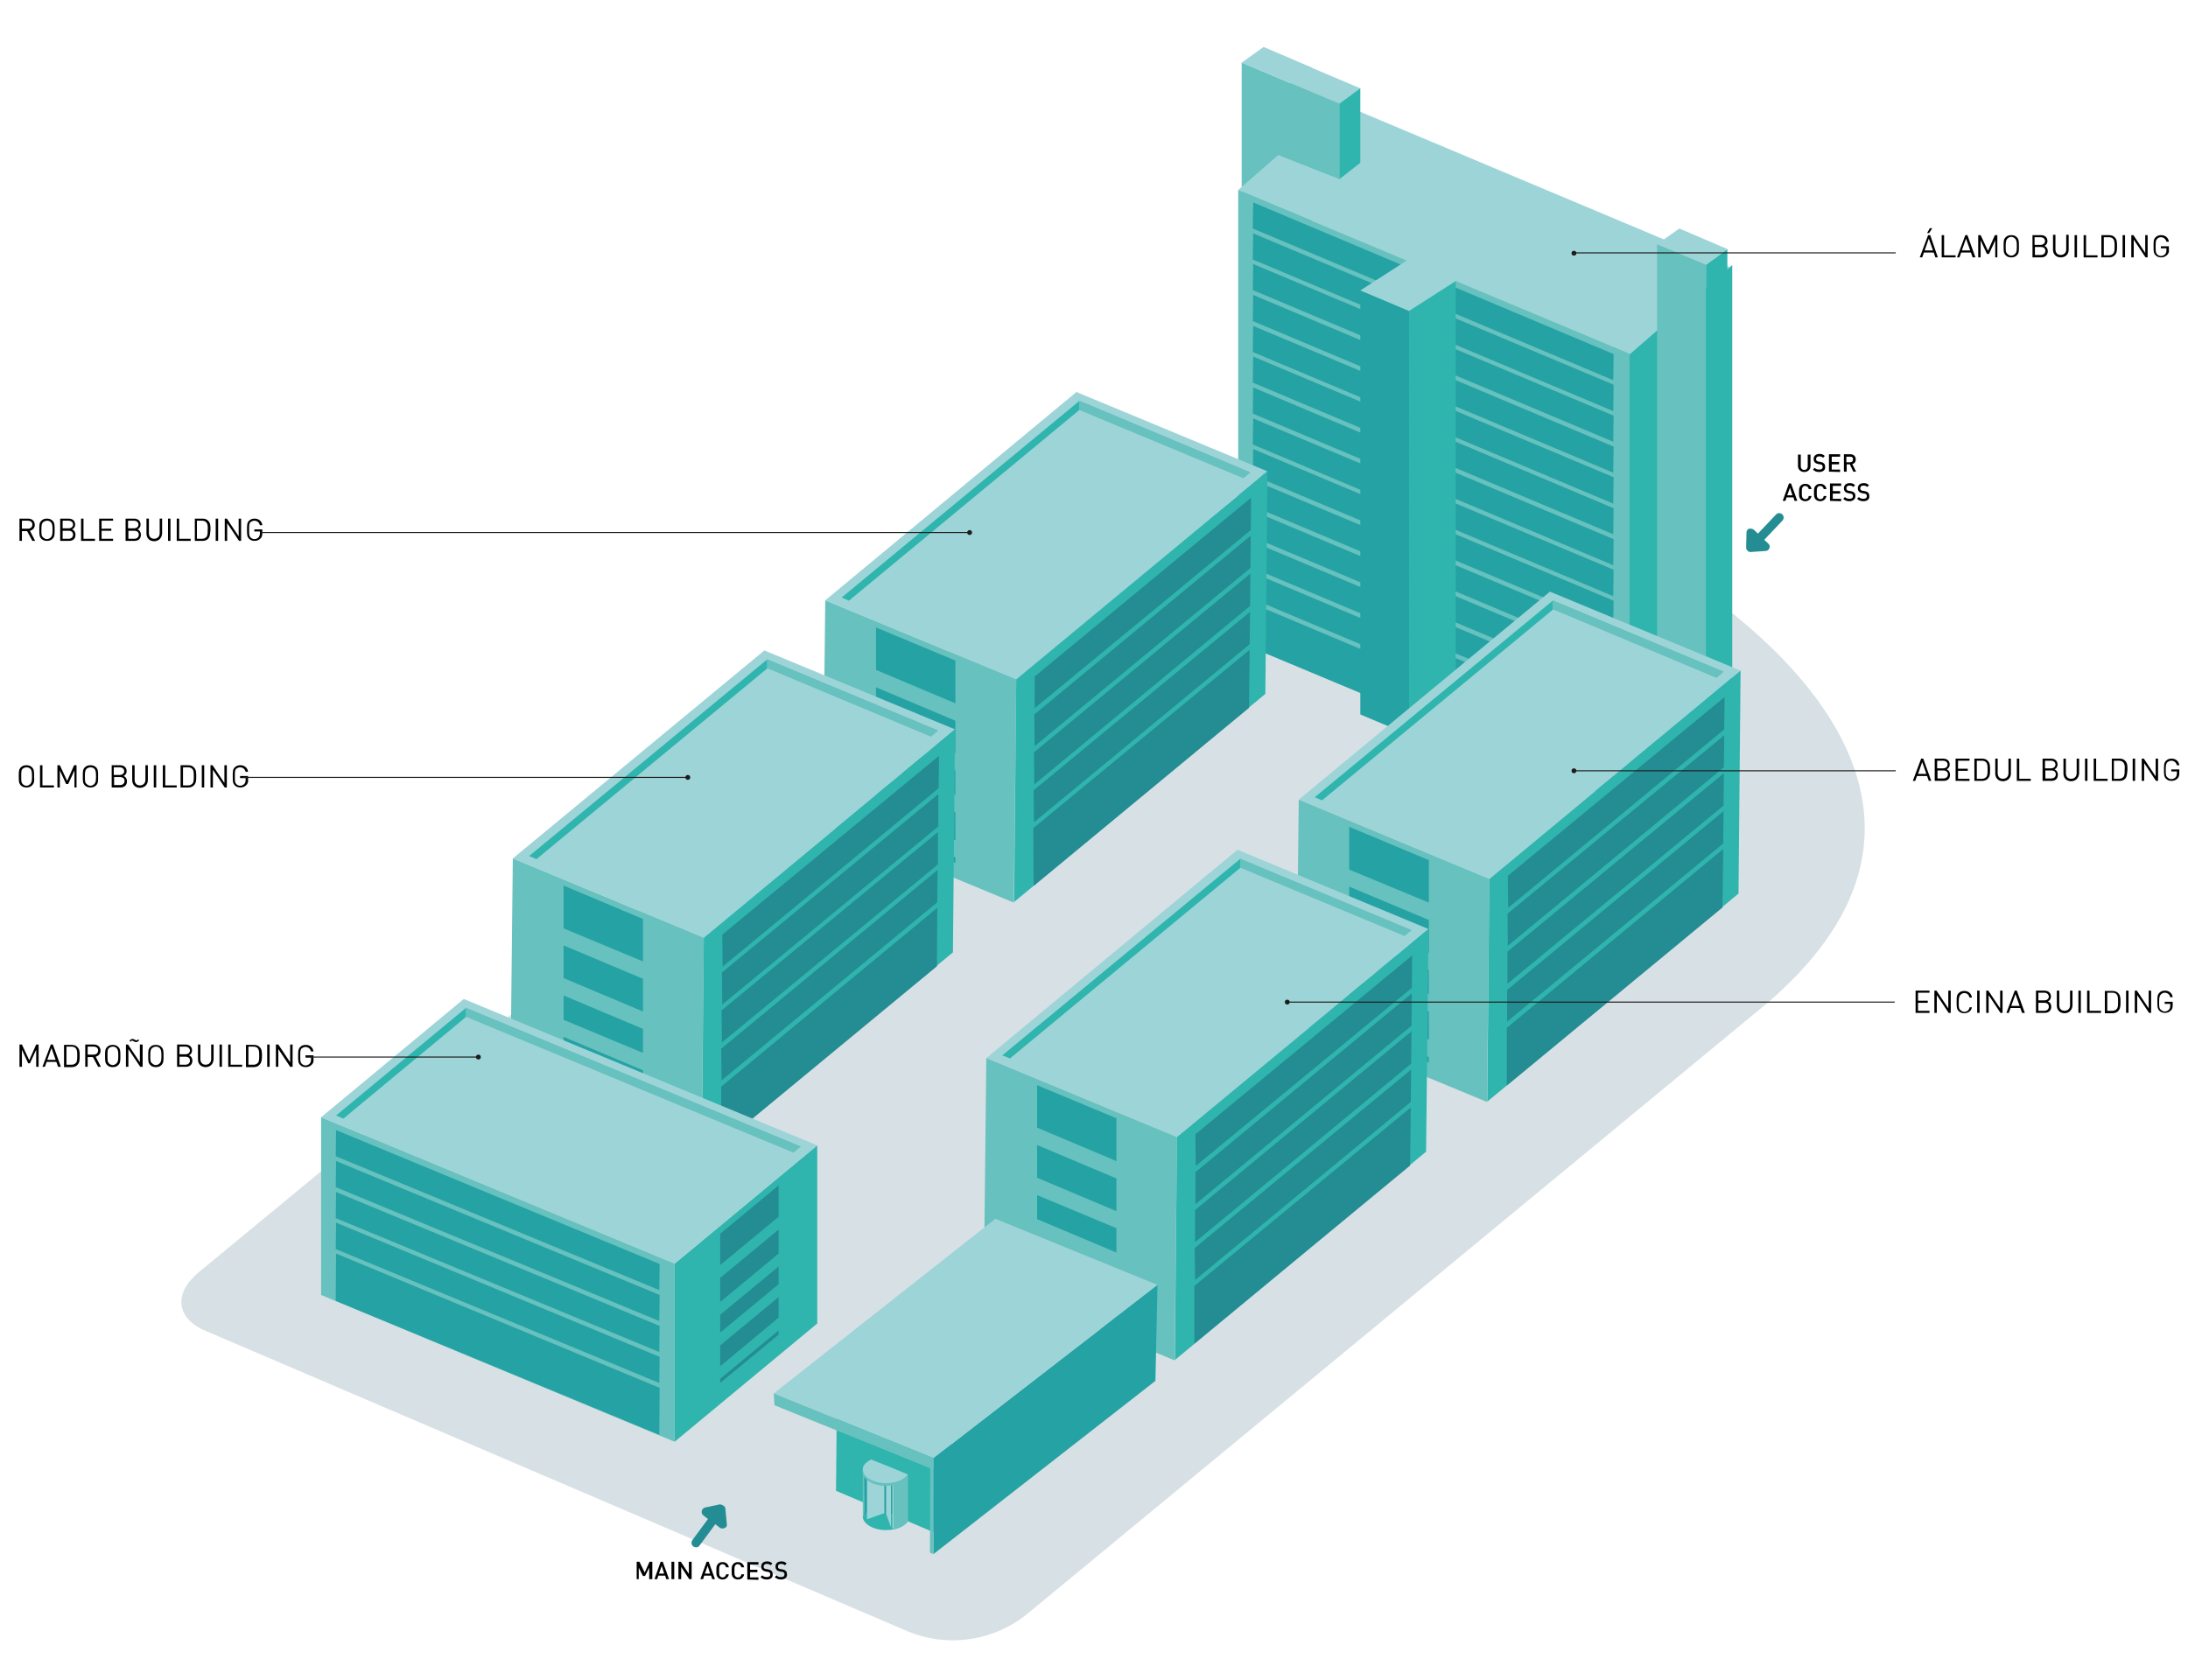 <svg xmlns="http://www.w3.org/2000/svg" xmlns:xlink="http://www.w3.org/1999/xlink" id="Capa_1" x="0px" y="0px" viewBox="0 0 628.9 483" xml:space="preserve"> <g id="Capa_1_00000143583131374731867990000001933571601365229197_"> <path fill="#D7E0E4" d="M59.3,382.7L260.9,469c11.6,4.8,24.9,2.8,34.6-5.2l212.2-175.2c79.9-68.2-34.9-129.3-34.9-129.3 S371.2,110.1,287.1,176L57.2,365.7C49.8,371.8,50.5,379.1,59.3,382.7"></path> <polygon fill="#67C1BE" points="370.9,23.9 356.9,18 356.9,181.3 370.9,187.2 "></polygon> <polyline fill="#2FB5AD" points="370.9,187.2 370.9,23.9 377,19.4 377,182.7 "></polyline> <polygon fill="#9DD4D8" points="356.9,18 370.9,23.9 377,19.4 363.2,13.5 "></polygon> <polygon fill="#2FB5AD" points="497.9,206.5 467.8,231.8 467.8,101.5 497.9,76.2 "></polygon> <polygon fill="#9DD4D8" points="468.4,101.9 497.2,76.8 384.7,29.5 355.9,54.6 "></polygon> <polygon fill="#67C1BE" points="468.4,101.7 468.4,231.6 355.9,184.5 355.9,54.6 "></polygon> <polygon fill="#67C1BE" points="490.4,76.1 476.3,70.2 476.3,224.4 490.4,230.3 "></polygon> <polygon fill="#25A2A4" points="360.2,138 360.1,145.5 463.7,189.1 463.8,181.6 "></polygon> <polygon fill="#25A2A4" points="360.2,129.1 360.1,136.6 463.7,180.2 463.8,172.7 "></polygon> <polygon fill="#25A2A4" points="360.2,120.3 360.1,127.8 463.7,171.4 463.8,163.8 "></polygon> <polygon fill="#25A2A4" points="360.2,111.4 360.1,118.9 463.7,162.5 463.8,155 "></polygon> <polygon fill="#25A2A4" points="360.2,102.5 360.1,110 463.7,153.6 463.8,146.1 "></polygon> <polygon fill="#25A2A4" points="360.2,93.7 360.1,101.2 463.7,144.8 463.8,137.2 "></polygon> <polygon fill="#25A2A4" points="360.2,84.8 360.1,92.3 463.7,135.9 463.8,128.4 "></polygon> <polygon fill="#25A2A4" points="360.2,75.9 360.1,83.4 463.7,127 463.8,119.5 "></polygon> <polygon fill="#25A2A4" points="360.2,67.1 360.1,74.6 463.7,118.2 463.8,110.6 "></polygon> <polygon fill="#25A2A4" points="360.2,58.2 360.1,65.7 463.7,109.3 463.8,101.8 "></polygon> <polygon fill="#25A2A4" points="360.2,146.9 360.1,154.4 463.7,198 463.8,190.5 "></polygon> <polygon fill="#25A2A4" points="360.2,155.8 360.1,163.3 463.7,206.9 463.8,199.4 "></polygon> <polygon fill="#25A2A4" points="360.2,164.7 360.1,172.2 463.7,215.8 463.8,208.3 "></polygon> <polyline fill="#2FB5AD" points="490.4,230.3 490.4,76.1 496.5,71.6 496.5,225.8 "></polyline> <polygon fill="#9DD4D8" points="476.3,70.2 490.4,76.1 496.5,71.6 482.7,65.7 "></polygon> <polygon fill="#25A2A4" points="463.7,229.6 463.8,217.2 360.2,173.6 360.1,186.3 "></polygon> <polygon fill="#9DD4D8" points="370.9,23.9 385,38.9 391,25.4 375.9,19 "></polygon> <polygon fill="#67C1BE" points="385,51.5 385,29.8 370.9,23.9 367.2,44.5 "></polygon> <polygon fill="#2FB5AD" points="385,51.5 391,46.8 391,25.4 385,29.8 385,33.5 "></polygon> <polygon fill="#25A2A4" points="405,89.4 391,83.5 391,205.4 405,211.3 "></polygon> <polyline fill="#2FB5AD" points="405,219.8 405,89.4 418.4,80.4 418.4,210.8 "></polyline> <polygon fill="#9DD4D8" points="391,83.5 405,89.4 418.9,80.5 404.8,74.6 "></polygon> <polygon fill="#9DD4D8" points="364.3,135.5 309.4,112.7 237.2,172.6 292.1,195.3 "></polygon> <polygon fill="#67C1BE" points="291.4,259.5 236.5,236.7 237.2,172.6 292.1,195.3 "></polygon> <polygon fill="#2FB5AD" points="363.7,199.5 364.3,135.5 292.1,195.3 291.5,259.3 "></polygon> <polygon fill="#248C93" points="359.3,174.2 359.4,164.9 297.2,216.3 297.3,225.5 "></polygon> <polygon fill="#248C93" points="359.5,152.4 359.6,143.1 297.4,194.5 297.4,203.6 "></polygon> <polygon fill="#248C93" points="359.4,163.3 359.5,154 297.3,205.4 297.4,214.5 "></polygon> <polygon fill="#248C93" points="359.2,185.2 359.3,175.9 297.1,227.2 297.2,236.4 "></polygon> <polygon fill="#248C93" points="359.2,186.8 297,238.1 297.1,254.7 359,203.5 "></polygon> <polygon fill="#25A2A4" points="274.6,241.6 251.8,232 251.8,223.9 274.6,233.5 "></polygon> <polygon fill="#25A2A4" points="274.6,248.1 251.8,238.5 251.8,237 274.6,246.5 "></polygon> <polygon fill="#25A2A4" points="274.6,216.5 251.8,207 251.8,197.6 274.6,207.2 "></polygon> <polygon fill="#25A2A4" points="274.6,228.5 251.8,218.9 251.8,211.9 274.6,221.5 "></polygon> <polygon fill="#25A2A4" points="274.6,189.9 274.6,202.2 251.8,192.6 251.8,180.4 "></polygon> <polygon fill="#67C1BE" points="310.3,115.2 310.2,115.3 310.2,117.9 310.3,117.9 357.4,137.5 359.5,135.8 "></polygon> <polygon fill="#2FB5AD" points="241.9,171.8 244,172.7 310.2,117.9 310.2,115.3 "></polygon> <polygon fill="#9DD4D8" points="500.3,192.8 445.5,170.1 373.3,229.9 428.1,252.7 "></polygon> <polygon fill="#67C1BE" points="427.4,316.8 372.6,294.1 373.3,229.9 428.1,252.7 "></polygon> <polygon fill="#2FB5AD" points="499.7,256.9 500.3,192.8 428.1,252.7 427.5,316.7 "></polygon> <polygon fill="#248C93" points="495.4,231.6 495.5,222.3 433.3,273.6 433.3,282.8 "></polygon> <polygon fill="#248C93" points="495.6,209.7 495.7,200.4 433.4,251.8 433.5,261 "></polygon> <polygon fill="#248C93" points="495.5,220.6 495.6,211.4 433.3,262.7 433.4,271.9 "></polygon> <polygon fill="#248C93" points="495.3,242.5 495.4,233.2 433.2,284.6 433.2,293.7 "></polygon> <polygon fill="#248C93" points="495.3,244.1 433.1,295.5 433.1,312.1 495.1,260.9 "></polygon> <polygon fill="#25A2A4" points="410.7,298.9 387.8,289.3 387.8,281.2 410.7,290.8 "></polygon> <polygon fill="#25A2A4" points="410.7,305.5 387.8,295.9 387.8,294.3 410.7,303.9 "></polygon> <polygon fill="#25A2A4" points="410.7,273.9 387.8,264.3 387.8,254.9 410.7,264.5 "></polygon> <polygon fill="#25A2A4" points="410.7,285.8 387.8,276.3 387.8,269.3 410.7,278.9 "></polygon> <polygon fill="#25A2A4" points="410.7,247.3 410.7,259.5 387.8,250 387.8,237.7 "></polygon> <polygon fill="#67C1BE" points="446.4,172.6 446.3,172.7 446.3,175.3 446.4,175.2 493.4,194.9 495.5,193.1 "></polygon> <polygon fill="#2FB5AD" points="377.9,229.2 380,230.1 446.3,175.3 446.3,172.7 "></polygon> <polygon fill="#9DD4D8" points="274.5,209.7 219.7,187 147.4,246.8 202.3,269.6 "></polygon> <polygon fill="#67C1BE" points="201.6,333.7 146.7,311 147.4,246.8 202.3,269.6 "></polygon> <polygon fill="#2FB5AD" points="273.9,273.8 274.5,209.7 202.3,269.6 201.7,333.6 "></polygon> <polygon fill="#248C93" points="269.6,248.5 269.6,239.2 207.4,290.5 207.5,299.7 "></polygon> <polygon fill="#248C93" points="269.8,226.6 269.9,217.3 207.6,268.7 207.7,277.9 "></polygon> <polygon fill="#248C93" points="269.7,237.6 269.7,228.3 207.5,279.6 207.6,288.8 "></polygon> <polygon fill="#248C93" points="269.4,259.4 269.5,250.1 207.3,301.5 207.4,310.6 "></polygon> <polygon fill="#248C93" points="269.4,261 207.3,312.4 207.3,329 269.3,277.8 "></polygon> <polygon fill="#25A2A4" points="184.8,315.8 162,306.2 162,298.1 184.8,307.7 "></polygon> <polygon fill="#25A2A4" points="184.8,322.4 162,312.8 162,311.2 184.8,320.8 "></polygon> <polygon fill="#25A2A4" points="184.8,290.8 162,281.2 162,271.8 184.8,281.4 "></polygon> <polygon fill="#25A2A4" points="184.8,302.7 162,293.2 162,286.2 184.8,295.8 "></polygon> <polygon fill="#25A2A4" points="184.8,264.2 184.8,276.4 162,266.9 162,254.6 "></polygon> <polygon fill="#67C1BE" points="220.5,189.5 220.5,189.6 220.5,192.2 220.5,192.1 267.6,211.8 269.7,210 "></polygon> <polygon fill="#2FB5AD" points="152.1,246.1 154.2,247 220.5,192.2 220.5,189.6 "></polygon> <polygon fill="#9DD4D8" points="410.6,267.1 355.7,244.3 283.5,304.2 338.3,326.9 "></polygon> <polygon fill="#67C1BE" points="337.6,391.1 282.8,368.3 283.5,304.2 338.3,326.9 "></polygon> <polygon fill="#2FB5AD" points="272.8,442.4 240.3,428.6 240.6,396 273.6,410.1 "></polygon> <polygon fill="#2FB5AD" points="409.9,331.1 410.6,267.1 338.3,326.9 337.7,391 "></polygon> <polygon fill="#248C93" points="405.6,305.8 405.7,296.5 343.5,347.9 343.5,357.1 "></polygon> <polygon fill="#248C93" points="405.8,284 405.9,274.7 343.6,326.1 343.7,335.2 "></polygon> <polygon fill="#248C93" points="405.7,294.9 405.8,285.6 343.6,337 343.6,346.2 "></polygon> <polygon fill="#248C93" points="405.5,316.8 405.6,307.5 343.4,358.8 343.5,368 "></polygon> <polygon fill="#248C93" points="405.5,318.4 343.3,369.7 343.3,386.3 405.3,335.1 "></polygon> <polygon fill="#25A2A4" points="320.9,373.2 298.1,363.6 298.1,355.5 320.9,365.1 "></polygon> <polygon fill="#25A2A4" points="320.9,379.7 298.1,370.2 298.1,368.6 320.9,378.1 "></polygon> <polygon fill="#25A2A4" points="320.9,348.2 298.1,338.6 298.1,329.2 320.9,338.8 "></polygon> <polygon fill="#25A2A4" points="320.9,360.1 298.1,350.5 298.1,343.6 320.9,353.1 "></polygon> <polygon fill="#25A2A4" points="320.9,321.5 320.9,333.8 298.1,324.2 298.1,312 "></polygon> <polygon fill="#67C1BE" points="356.6,246.9 356.5,246.9 356.5,249.5 356.6,249.5 403.7,269.1 405.8,267.4 "></polygon> <polygon fill="#2FB5AD" points="288.1,303.4 290.3,304.3 356.5,249.5 356.5,246.9 "></polygon> <polygon fill="#2FB5AD" points="234.9,380.5 193.9,414.5 193.9,363.3 234.9,329.3 "></polygon> <polygon fill="#9DD4D8" points="193.9,363.3 234.9,329.3 133.3,287.2 92.3,321.2 "></polygon> <polygon fill="#67C1BE" points="193.9,363.3 193.9,414.5 92.3,372.3 92.3,321.2 "></polygon> <polygon fill="#25A2A4" points="96.6,324.9 96.5,332.4 189.5,370.9 189.6,363.4 "></polygon> <polygon fill="#25A2A4" points="96.6,333.8 96.5,341.3 189.5,379.8 189.6,372.3 "></polygon> <polygon fill="#25A2A4" points="96.6,342.7 96.5,350.2 189.5,388.7 189.6,381.2 "></polygon> <polygon fill="#25A2A4" points="96.6,351.5 96.5,359.1 189.5,397.6 189.6,390.1 "></polygon> <polygon fill="#25A2A4" points="96.6,360.4 96.5,374 189.5,412.5 189.6,399 "></polygon> <polygon fill="#248C93" points="207,392.8 223.8,378.8 223.8,372.9 207,386.8 "></polygon> <polygon fill="#248C93" points="207,397.6 223.8,383.7 223.8,382.5 207,396.4 "></polygon> <polygon fill="#248C93" points="207,374.3 223.8,360.4 223.8,353.5 207,367.4 "></polygon> <polygon fill="#248C93" points="207,383.1 223.8,369.2 223.8,364.1 207,378 "></polygon> <polygon fill="#248C93" points="207,354.7 207,363.7 223.8,349.8 223.8,340.8 "></polygon> <polygon fill="#9DD4D8" points="230.2,329.6 133.9,289.7 96.6,320.7 192.9,360.6 "></polygon> <polygon fill="#67C1BE" points="133.9,289.7 133.9,289.8 133.9,292.4 133.9,292.3 228.1,331.4 230.2,329.6 "></polygon> <polygon fill="#2FB5AD" points="96.6,320.7 98.7,321.6 133.9,292.4 133.9,289.8 "></polygon> <path fill="#67C1BE" d="M250.5,419.7v13.2c0,0-0.8,0.4-1.5,1c-0.9,0.9-0.9,1.8-0.9,1.8l-0.1-13.6c0,0,0-0.6,0.8-1.4 C249.5,420,250.4,419.6,250.5,419.7"></path> <polyline fill="#25A2A4" points="250.4,432.9 256.9,435.6 256.9,426.7 250.4,424.4 "></polyline> </g> <g id="Capa_2_00000021118904453812117110000018418825123101065142_"> <polygon fill="#25A2A4" points="332.7,369.4 332.1,397 268.3,446.8 268.3,419.2 "></polygon> <polygon fill="#67C1BE" points="268.3,446.8 267.3,446.4 267.4,418.8 268.3,419.2 "></polygon> <polygon fill="#9DD4D8" points="332.7,369.4 286.1,350.4 222.4,400.6 268.3,419.2 "></polygon> <polygon fill="#67C1BE" points="268.3,422.5 222.6,404 222.4,400.6 268.3,419.2 "></polygon> <path fill="#2FB5AD" d="M260.9,437.4c-1,1.5-3.4,2.5-6.2,2.5c-3.7,0-6.7-1.8-6.7-3.9c0-1.2,0.9-2.3,2.4-3 C252.2,433.6,259.3,436.7,260.9,437.4z"></path> <path fill="#9DD4D8" d="M256.9,426.4v13.2c0,0-0.2-0.1-0.4-0.2v-13H256.9z"></path> <path fill="#67C1BE" d="M248.4,423v13c0,0-0.2-0.1-0.4-0.2v-12.9L248.4,423z"></path> <path fill="#67C1BE" d="M256.9,426.4v13.2c0,0,2.8-0.5,4.1-2.2v-13.5c0,0-0.2,0.8-1.8,1.7C258.2,426.2,256.9,426.4,256.9,426.4z"></path> <path fill="#25A2A4" d="M251.1,419.8v13.3c0,0-1.1,0.6-1.7,1.2c-0.9,0.9-0.9,1.8-0.9,1.8l-0.1-13.6c0,0,0-0.6,0.8-1.4 c0.7-0.8,1.7-1.2,1.7-1.2"></path> <polyline fill="#9DD4D8" points="254.2,435 249.2,436.8 249.2,424.9 254.2,424 254.2,435 "></polyline> <path fill="#25A2A4" d="M255.1,435.1c-0.1,0.1-0.2,0.2-0.4,0.2s-0.4-0.1-0.4-0.3c0-0.1,0-10.4,0-10.4l0.9,0.1 C255.1,424.7,255.1,435,255.1,435.1z"></path> <polyline fill="#9DD4D8" points="254.7,435.2 256.1,439.1 256.1,427 254.7,424 "></polyline> <path fill="#67C1BE" d="M260.9,423.9c0,0.5,0,0.3,0,0.8c-1,1.4-3.4,2.5-6.2,2.5c-3.7,0-6.7-1.8-6.7-3.9c0-0.2,0-0.6,0-0.8 C250.1,422.5,257.1,423.9,260.9,423.9z"></path> <path fill="#9DD4D8" d="M260.9,423.9c-1,1.5-3.4,2.5-6.2,2.5c-3.7,0-6.7-1.8-6.7-3.9c0-1.2,0.9-2.1,2.4-2.9 C252.2,420.3,259.4,423.2,260.9,423.9z"></path> </g> <g> <path d="M186.6,454l0-3.3l-1.2,2.4h-0.6l-1.2-2.4l0,3.3H183l0-5h0.8l1.5,3.1l1.4-3.1l0.8,0l0,5L186.6,454z"></path> <path d="M191.5,454l-0.3-1l-2,0l-0.3,1l-0.8,0l1.8-5h0.6l1.8,5H191.5z M190.2,450.2l-0.8,2.2l1.5,0L190.2,450.2z"></path> <path d="M193,454l0-5l0.8,0l0,5L193,454z"></path> <path d="M198.1,454l-2.3-3.5l0,3.5l-0.8,0l0-5l0.7,0l2.3,3.5l0-3.5h0.8l0,5H198.1z"></path> <path d="M204.7,454l-0.3-1l-2,0l-0.3,1l-0.8,0l1.8-5l0.6,0l1.8,5H204.7z M203.4,450.2l-0.8,2.2l1.5,0L203.4,450.2z"></path> <path d="M207.7,454.1c-0.5,0-1-0.2-1.3-0.5c-0.5-0.5-0.5-1-0.5-2c0-1,0-1.5,0.5-2c0.3-0.3,0.7-0.5,1.3-0.5c0.9,0,1.6,0.5,1.8,1.5 h-0.8c-0.1-0.5-0.5-0.9-1-0.9c-0.3,0-0.6,0.1-0.7,0.3c-0.3,0.3-0.3,0.6-0.3,1.6c0,1,0,1.3,0.3,1.6c0.2,0.2,0.4,0.3,0.7,0.3 c0.6,0,0.9-0.4,1-0.9h0.8C209.3,453.5,208.6,454.1,207.7,454.1z"></path> <path d="M212.1,454.1c-0.5,0-1-0.2-1.3-0.5c-0.5-0.5-0.5-1-0.5-2c0-1,0-1.5,0.5-2c0.3-0.3,0.7-0.5,1.3-0.5c0.9,0,1.6,0.5,1.8,1.5 h-0.8c-0.1-0.5-0.5-0.9-1-0.9c-0.3,0-0.6,0.1-0.7,0.3c-0.3,0.3-0.3,0.6-0.3,1.6c0,1,0,1.3,0.3,1.6c0.2,0.2,0.4,0.3,0.7,0.3 c0.6,0,0.9-0.3,1-0.9h0.8C213.7,453.6,213,454.1,212.1,454.1z"></path> <path d="M214.8,454.1l0-5l3.2,0l0,0.7l-2.4,0l0,1.5l2.1,0l0,0.7l-2.1,0l0,1.5l2.4,0l0,0.7L214.8,454.1z"></path> <path d="M220.4,454.1c-0.7,0-1.3-0.2-1.8-0.7l0.5-0.5c0.4,0.4,0.8,0.5,1.3,0.5c0.7,0,1-0.3,1-0.8c0-0.2-0.1-0.4-0.2-0.5 c-0.1-0.1-0.3-0.2-0.5-0.2l-0.6-0.1c-0.4-0.1-0.7-0.2-0.9-0.4c-0.2-0.2-0.4-0.5-0.4-1c0-0.9,0.6-1.5,1.7-1.5c0.7,0,1.1,0.2,1.5,0.6 l-0.5,0.5c-0.3-0.3-0.7-0.4-1.1-0.4c-0.6,0-0.9,0.3-0.9,0.8c0,0.2,0,0.4,0.2,0.5c0.1,0.1,0.3,0.2,0.5,0.2l0.6,0.1 c0.5,0.1,0.7,0.2,0.9,0.4c0.3,0.2,0.4,0.6,0.4,1C222.2,453.6,221.4,454.1,220.4,454.1z"></path> <path d="M224.5,454.1c-0.7,0-1.3-0.2-1.8-0.7l0.5-0.5c0.4,0.4,0.8,0.5,1.3,0.5c0.7,0,1-0.3,1-0.8c0-0.2-0.1-0.4-0.2-0.5 c-0.1-0.1-0.3-0.2-0.5-0.2l-0.6-0.1c-0.4-0.1-0.7-0.2-0.9-0.4c-0.2-0.2-0.4-0.5-0.4-1c0-0.9,0.6-1.5,1.7-1.5c0.7,0,1.1,0.2,1.5,0.6 l-0.5,0.5c-0.3-0.3-0.7-0.4-1.1-0.4c-0.6,0-0.9,0.3-0.9,0.8c0,0.2,0,0.3,0.2,0.5c0.1,0.1,0.3,0.2,0.5,0.2l0.6,0.1 c0.5,0.1,0.7,0.2,0.9,0.4c0.3,0.2,0.4,0.6,0.4,1C226.3,453.6,225.5,454.1,224.5,454.1z"></path> </g> <g> <path d="M518.6,135.7c-1,0-1.8-0.7-1.8-1.7l0-3.3l0.8,0l0,3.3c0,0.7,0.4,1.1,1,1.1c0.6,0,1-0.4,1-1.1l0-3.3h0.8l0,3.3 C520.4,135,519.6,135.7,518.6,135.7z"></path> <path d="M522.9,135.7c-0.8,0-1.3-0.2-1.8-0.7l0.5-0.5c0.4,0.4,0.8,0.5,1.3,0.5c0.7,0,1-0.3,1-0.8c0-0.2-0.1-0.4-0.2-0.5 c-0.1-0.1-0.3-0.2-0.5-0.2l-0.6-0.1c-0.4-0.1-0.7-0.2-0.9-0.4c-0.2-0.2-0.4-0.5-0.4-1c0-0.9,0.6-1.5,1.7-1.5c0.7,0,1.1,0.2,1.5,0.6 l-0.5,0.5c-0.3-0.3-0.7-0.4-1.1-0.4c-0.6,0-0.9,0.3-0.9,0.8c0,0.2,0,0.3,0.2,0.5c0.1,0.1,0.3,0.2,0.5,0.2l0.6,0.1 c0.5,0.1,0.7,0.2,0.9,0.4c0.3,0.2,0.4,0.6,0.4,1C524.7,135.1,524,135.7,522.9,135.7z"></path> <path d="M525.7,135.6l0-5l3.2,0v0.7l-2.4,0l0,1.5l2.1,0v0.7l-2.1,0l0,1.5l2.4,0v0.7L525.7,135.6z"></path> <path d="M532.7,135.6l-1-2.1h-0.9l0,2.1l-0.8,0l0-5l1.9,0c0.9,0,1.5,0.6,1.5,1.5c0,0.7-0.4,1.2-1,1.3l1.1,2.2L532.7,135.6z M531.8,131.3l-1.1,0l0,1.6l1.1,0c0.5,0,0.8-0.3,0.8-0.8C532.7,131.6,532.4,131.3,531.8,131.3z"></path> <path d="M515.8,144l-0.3-1l-2,0l-0.3,1l-0.8,0l1.8-5h0.6l1.8,5H515.8z M514.5,140.2l-0.8,2.2l1.5,0L514.5,140.2z"></path> <path d="M518.9,144.1c-0.5,0-1-0.2-1.3-0.5c-0.5-0.5-0.5-1-0.5-2c0-1,0-1.5,0.5-2c0.3-0.3,0.7-0.5,1.3-0.5c0.9,0,1.6,0.5,1.8,1.5 h-0.8c-0.1-0.5-0.5-0.9-1-0.9c-0.3,0-0.6,0.1-0.7,0.3c-0.3,0.3-0.3,0.6-0.3,1.6c0,1,0,1.3,0.3,1.6c0.2,0.2,0.4,0.3,0.7,0.3 c0.6,0,0.9-0.3,1-0.9h0.8C520.5,143.5,519.8,144.1,518.9,144.1z"></path> <path d="M523.2,144.1c-0.5,0-1-0.2-1.3-0.5c-0.5-0.5-0.5-1-0.5-2c0-1,0-1.5,0.5-2c0.3-0.3,0.7-0.5,1.3-0.5c0.9,0,1.6,0.5,1.8,1.5 h-0.8c-0.1-0.5-0.5-0.9-1-0.9c-0.3,0-0.6,0.1-0.7,0.3c-0.3,0.3-0.3,0.6-0.3,1.6s0,1.3,0.3,1.6c0.2,0.2,0.4,0.3,0.7,0.3 c0.6,0,0.9-0.3,1-0.9h0.8C524.8,143.5,524.1,144.1,523.2,144.1z"></path> <path d="M526,144l0-5l3.2,0v0.7l-2.4,0l0,1.5l2.1,0v0.7l-2.1,0l0,1.5l2.4,0v0.7L526,144z"></path> <path d="M531.6,144.1c-0.8,0-1.3-0.2-1.8-0.7l0.5-0.5c0.4,0.4,0.8,0.5,1.3,0.5c0.7,0,1-0.3,1-0.8c0-0.2-0.1-0.4-0.2-0.5 c-0.1-0.1-0.3-0.2-0.5-0.2l-0.6-0.1c-0.4-0.1-0.7-0.2-0.9-0.4c-0.2-0.2-0.4-0.5-0.4-1c0-0.9,0.6-1.5,1.7-1.5c0.7,0,1.1,0.2,1.5,0.6 l-0.5,0.5c-0.3-0.3-0.7-0.4-1.1-0.4c-0.6,0-0.9,0.3-0.9,0.8c0,0.2,0,0.3,0.2,0.5c0.1,0.1,0.3,0.2,0.5,0.2l0.6,0.1 c0.5,0.1,0.7,0.2,0.9,0.4c0.3,0.2,0.4,0.6,0.4,1C533.3,143.5,532.6,144.1,531.6,144.1z"></path> <path d="M535.6,144.1c-0.7,0-1.3-0.2-1.8-0.7l0.5-0.5c0.4,0.4,0.8,0.5,1.3,0.5c0.7,0,1-0.3,1-0.8c0-0.2-0.1-0.4-0.2-0.5 c-0.1-0.1-0.3-0.2-0.5-0.2l-0.6-0.1c-0.4-0.1-0.7-0.2-0.9-0.4c-0.2-0.2-0.4-0.5-0.4-1c0-0.9,0.6-1.5,1.7-1.5c0.7,0,1.1,0.2,1.5,0.6 l-0.5,0.5c-0.3-0.3-0.7-0.4-1.1-0.4c-0.6,0-0.9,0.3-0.9,0.8c0,0.2,0,0.3,0.2,0.5c0.1,0.1,0.3,0.2,0.5,0.2l0.6,0.1 c0.5,0.1,0.7,0.2,0.9,0.4c0.3,0.2,0.4,0.6,0.4,1C537.4,143.5,536.7,144.1,535.6,144.1z"></path> </g> <g> <path fill="#248C93" d="M206.9,432.5l-4.2,0.9c-0.5,0.1-0.9,0.5-1,1c-0.1,0.5,0.1,1,0.5,1.3l1.3,1l-4.5,6.1 c-0.4,0.6-0.3,1.4,0.3,1.8c0.6,0.4,1.4,0.3,1.8-0.3l4.5-6.1l1.3,1c0.4,0.3,0.9,0.3,1.4,0.1c0.2-0.1,0.3-0.2,0.4-0.3 c0.2-0.2,0.3-0.6,0.2-0.9l-0.4-4.3c0-0.4-0.2-0.7-0.5-0.9S207.2,432.5,206.9,432.5z"></path> </g> <path fill="#248C93" d="M503.2,158.7l4.3-0.3c0.5,0,0.9-0.4,1.1-0.8c0.2-0.5,0-1-0.3-1.3l-1.2-1.1l5.2-5.5c0.5-0.5,0.5-1.3,0-1.8 c-0.5-0.5-1.3-0.5-1.8,0l-5.2,5.5l-1.2-1.1c-0.4-0.3-0.9-0.4-1.4-0.3c-0.2,0.1-0.3,0.2-0.4,0.3c-0.2,0.2-0.3,0.5-0.3,0.8l-0.1,4.3 c0,0.4,0.1,0.7,0.4,0.9C502.5,158.6,502.8,158.7,503.2,158.7z"></path> <g> <path d="M9.3,155.5l-1.5-2.8H6.3v2.8H5.6v-6.4h2.5c1.1,0,1.9,0.7,1.9,1.8c0,0.9-0.6,1.5-1.4,1.7l1.5,2.9H9.3z M8,149.7H6.3v2.3H8 c0.7,0,1.3-0.4,1.3-1.2C9.3,150.1,8.8,149.7,8,149.7z"></path> <path d="M15.1,154.9c-0.4,0.4-0.9,0.6-1.6,0.6c-0.7,0-1.2-0.2-1.6-0.6c-0.6-0.6-0.6-1.2-0.6-2.6c0-1.5,0-2,0.6-2.6 c0.4-0.4,0.9-0.6,1.6-0.6c0.7,0,1.2,0.2,1.6,0.6c0.6,0.6,0.6,1.2,0.6,2.6C15.7,153.8,15.7,154.3,15.1,154.9z M14.6,150.1 c-0.3-0.3-0.7-0.4-1.1-0.4s-0.8,0.2-1.1,0.4c-0.4,0.4-0.5,0.9-0.5,2.2s0,1.8,0.5,2.2c0.3,0.3,0.7,0.5,1.1,0.5s0.8-0.2,1.1-0.5 c0.4-0.4,0.5-0.9,0.5-2.2S15,150.5,14.6,150.1z"></path> <path d="M19.8,155.5h-2.5v-6.4h2.4c1.1,0,1.9,0.6,1.9,1.7c0,0.7-0.4,1.2-0.9,1.4c0.6,0.2,1,0.8,1,1.5 C21.7,154.9,21,155.5,19.8,155.5z M19.7,149.7H18v2.2h1.7c0.7,0,1.3-0.4,1.3-1.1S20.4,149.7,19.7,149.7z M19.8,152.6H18v2.3h1.7 c0.8,0,1.3-0.5,1.3-1.2S20.5,152.6,19.8,152.6z"></path> <path d="M23.3,155.5v-6.4H24v5.8h3.3v0.6H23.3z"></path> <path d="M28.5,155.5v-6.4h4v0.6h-3.3v2.3H32v0.6h-2.8v2.3h3.3v0.6H28.5z"></path> <path d="M38.6,155.5h-2.5v-6.4h2.4c1.1,0,1.9,0.6,1.9,1.7c0,0.7-0.4,1.2-0.9,1.4c0.6,0.2,1,0.8,1,1.5 C40.5,154.9,39.8,155.5,38.6,155.5z M38.5,149.7h-1.7v2.2h1.7c0.7,0,1.3-0.4,1.3-1.1S39.2,149.7,38.5,149.7z M38.6,152.6h-1.7v2.3 h1.7c0.8,0,1.3-0.5,1.3-1.2S39.4,152.6,38.6,152.6z"></path> <path d="M44.3,155.6c-1.3,0-2.2-0.9-2.2-2.2v-4.3h0.7v4.2c0,1,0.6,1.6,1.5,1.6c0.9,0,1.6-0.6,1.6-1.6v-4.2h0.7v4.3 C46.5,154.7,45.6,155.6,44.3,155.6z"></path> <path d="M48.3,155.5v-6.4H49v6.4H48.3z"></path> <path d="M50.8,155.5v-6.4h0.7v5.8h3.3v0.6H50.8z"></path> <path d="M59.9,154.8c-0.4,0.5-1,0.7-1.7,0.7H56v-6.4h2.2c0.7,0,1.3,0.2,1.7,0.7c0.6,0.6,0.6,1.5,0.6,2.5 C60.4,153.3,60.4,154.2,59.9,154.8z M59.3,150.2c-0.3-0.4-0.8-0.5-1.3-0.5h-1.4v5.2h1.4c0.5,0,0.9-0.1,1.3-0.5 c0.4-0.4,0.4-1.2,0.4-2.1C59.8,151.4,59.7,150.6,59.3,150.2z"></path> <path d="M62,155.5v-6.4h0.7v6.4H62z"></path> <path d="M68.7,155.5l-3.4-5.1v5.1h-0.7v-6.4h0.6l3.4,5.1v-5.1h0.7v6.4H68.7z"></path> <path d="M74.9,154.8c-0.5,0.5-1.1,0.7-1.7,0.7c-0.7,0-1.2-0.2-1.6-0.6c-0.6-0.6-0.6-1.2-0.6-2.6c0-1.5,0-2,0.6-2.6 c0.4-0.4,0.9-0.6,1.6-0.6c1.2,0,2.1,0.8,2.2,1.9h-0.7c-0.2-0.8-0.8-1.3-1.6-1.3c-0.4,0-0.8,0.2-1.1,0.4c-0.4,0.4-0.4,0.9-0.4,2.2 s0,1.8,0.4,2.2c0.3,0.3,0.7,0.5,1.1,0.5c0.5,0,0.9-0.2,1.2-0.5c0.3-0.3,0.4-0.7,0.4-1.2v-0.5h-1.6v-0.6h2.3v1 C75.4,153.9,75.3,154.4,74.9,154.8z"></path> </g> <g> <path d="M556.3,74l-0.5-1.4H553l-0.5,1.4h-0.7l2.4-6.4h0.6L557,74H556.3z M554.4,68.6l-1.2,3.4h2.4L554.4,68.6z M554.5,67h-0.6 l0.8-1.4h0.7L554.5,67z"></path> <path d="M558.1,74v-6.4h0.7v5.8h3.3V74H558.1z"></path> <path d="M567,74l-0.5-1.4h-2.8l-0.5,1.4h-0.7l2.4-6.4h0.6l2.3,6.4H567z M565.1,68.6l-1.2,3.4h2.4L565.1,68.6z"></path> <path d="M573.5,74v-4.9l-1.8,3.9h-0.6l-1.8-3.9V74h-0.7v-6.4h0.7l2.1,4.5l2-4.5h0.7V74H573.5z"></path> <path d="M579.7,73.4c-0.4,0.4-0.9,0.6-1.6,0.6s-1.2-0.2-1.6-0.6c-0.6-0.6-0.6-1.2-0.6-2.6c0-1.5,0-2,0.6-2.6 c0.4-0.4,0.9-0.6,1.6-0.6s1.2,0.2,1.6,0.6c0.6,0.6,0.6,1.2,0.6,2.6C580.3,72.3,580.3,72.8,579.7,73.4z M579.2,68.6 c-0.3-0.3-0.7-0.5-1.1-0.5c-0.4,0-0.8,0.2-1.1,0.5c-0.4,0.4-0.5,0.9-0.5,2.2s0,1.8,0.5,2.2c0.3,0.3,0.7,0.5,1.1,0.5 c0.4,0,0.8-0.2,1.1-0.5c0.4-0.4,0.5-0.9,0.5-2.2S579.6,69,579.2,68.6z"></path> <path d="M586.7,74h-2.5v-6.4h2.4c1.1,0,1.9,0.6,1.9,1.7c0,0.7-0.4,1.2-0.9,1.4c0.6,0.2,1,0.8,1,1.5C588.6,73.4,587.8,74,586.7,74z M586.5,68.2h-1.7v2.2h1.7c0.7,0,1.3-0.4,1.3-1.1S587.2,68.2,586.5,68.2z M586.6,71h-1.7v2.3h1.7c0.8,0,1.3-0.5,1.3-1.2 S587.4,71,586.6,71z"></path> <path d="M592.3,74c-1.3,0-2.2-0.9-2.2-2.2v-4.3h0.7v4.2c0,1,0.6,1.6,1.5,1.6s1.6-0.6,1.6-1.6v-4.2h0.7v4.3 C594.6,73.2,593.6,74,592.3,74z"></path> <path d="M596.3,74v-6.4h0.7V74H596.3z"></path> <path d="M598.9,74v-6.4h0.7v5.8h3.3V74H598.9z"></path> <path d="M607.9,73.3c-0.4,0.5-1,0.7-1.7,0.7H604v-6.4h2.2c0.7,0,1.3,0.2,1.7,0.7c0.6,0.6,0.6,1.5,0.6,2.5 C608.5,71.8,608.5,72.7,607.9,73.3z M607.4,68.7c-0.3-0.4-0.8-0.5-1.3-0.5h-1.4v5.2h1.4c0.5,0,0.9-0.1,1.3-0.5 c0.4-0.4,0.4-1.2,0.4-2.1C607.8,69.9,607.8,69.1,607.4,68.7z"></path> <path d="M610.1,74v-6.4h0.7V74H610.1z"></path> <path d="M616.7,74l-3.4-5.1V74h-0.7v-6.4h0.6l3.4,5.1v-5.1h0.7V74H616.7z"></path> <path d="M622.9,73.3c-0.5,0.5-1.1,0.7-1.7,0.7c-0.7,0-1.2-0.2-1.6-0.6c-0.6-0.6-0.6-1.2-0.6-2.6c0-1.5,0-2,0.6-2.6 c0.4-0.4,0.9-0.6,1.6-0.6c1.2,0,2.1,0.8,2.2,1.9h-0.7c-0.2-0.8-0.8-1.3-1.6-1.3c-0.4,0-0.8,0.2-1.1,0.5c-0.4,0.4-0.4,0.9-0.4,2.2 s0,1.8,0.4,2.2c0.3,0.3,0.7,0.5,1.1,0.5c0.5,0,0.9-0.2,1.2-0.5c0.3-0.3,0.4-0.7,0.4-1.2v-0.5h-1.6v-0.6h2.3v1 C623.5,72.4,623.3,72.9,622.9,73.3z"></path> </g> <g> <path d="M10.4,306.7v-4.9l-1.8,3.9H8.1l-1.8-3.9v4.9H5.6v-6.4h0.7l2.1,4.5l2-4.5h0.7v6.4H10.4z"></path> <path d="M16.7,306.7l-0.5-1.4h-2.8l-0.5,1.4h-0.7l2.4-6.4h0.6l2.3,6.4H16.7z M14.8,301.3l-1.2,3.4H16L14.8,301.3z"></path> <path d="M22.3,306.1c-0.4,0.5-1,0.7-1.7,0.7h-2.2v-6.4h2.2c0.7,0,1.3,0.2,1.7,0.7c0.6,0.6,0.6,1.5,0.6,2.5S22.9,305.5,22.3,306.1z M21.8,301.4c-0.3-0.4-0.8-0.5-1.3-0.5h-1.4v5.2h1.4c0.5,0,0.9-0.1,1.3-0.5c0.4-0.4,0.4-1.2,0.4-2.1S22.2,301.9,21.8,301.4z"></path> <path d="M28.2,306.7l-1.5-2.8h-1.5v2.8h-0.7v-6.4H27c1.1,0,1.9,0.7,1.9,1.8c0,0.9-0.6,1.5-1.4,1.7l1.5,2.9H28.2z M26.9,300.9h-1.7 v2.3h1.7c0.7,0,1.3-0.4,1.3-1.2C28.2,301.3,27.7,300.9,26.9,300.9z"></path> <path d="M34,306.2c-0.4,0.4-0.9,0.6-1.6,0.6c-0.7,0-1.2-0.2-1.6-0.6c-0.6-0.6-0.6-1.2-0.6-2.6s0-2,0.6-2.6c0.4-0.4,0.9-0.6,1.6-0.6 c0.7,0,1.2,0.2,1.6,0.6c0.6,0.6,0.6,1.2,0.6,2.6S34.6,305.6,34,306.2z M33.5,301.3c-0.3-0.3-0.7-0.4-1.1-0.4 c-0.4,0-0.8,0.2-1.1,0.4c-0.4,0.4-0.4,0.9-0.4,2.2s0,1.8,0.4,2.2c0.3,0.3,0.7,0.5,1.1,0.5c0.4,0,0.8-0.2,1.1-0.5 c0.4-0.4,0.5-0.9,0.5-2.2S33.9,301.8,33.5,301.3z"></path> <path d="M40.3,306.7l-3.4-5.1v5.1h-0.7v-6.4h0.6l3.4,5.1v-5.1H41v6.4H40.3z M39.1,299.6c-0.3,0-0.4-0.1-0.6-0.2 c-0.2-0.1-0.3-0.2-0.5-0.2c-0.2,0-0.3,0-0.5,0.3l-0.3-0.3c0.4-0.4,0.6-0.5,0.9-0.5c0.3,0,0.4,0.1,0.6,0.2c0.2,0.1,0.3,0.2,0.5,0.2 c0.1,0,0.3,0,0.5-0.3l0.3,0.3C39.6,299.5,39.4,299.6,39.1,299.6z"></path> <path d="M46.4,306.2c-0.4,0.4-0.9,0.6-1.6,0.6c-0.7,0-1.2-0.2-1.6-0.6c-0.6-0.6-0.6-1.2-0.6-2.6s0-2,0.6-2.6 c0.4-0.4,0.9-0.6,1.6-0.6c0.7,0,1.2,0.2,1.6,0.6c0.6,0.6,0.6,1.2,0.6,2.6S47,305.6,46.4,306.2z M45.9,301.3 c-0.3-0.3-0.7-0.4-1.1-0.4s-0.8,0.2-1.1,0.4c-0.4,0.4-0.5,0.9-0.5,2.2s0,1.8,0.5,2.2c0.3,0.3,0.7,0.5,1.1,0.5s0.8-0.2,1.1-0.5 c0.4-0.4,0.5-0.9,0.5-2.2S46.3,301.8,45.9,301.3z"></path> <path d="M53.4,306.7h-2.5v-6.4h2.4c1.1,0,1.9,0.6,1.9,1.7c0,0.7-0.4,1.2-0.9,1.4c0.6,0.2,1,0.8,1,1.5 C55.3,306.1,54.5,306.7,53.4,306.7z M53.3,300.9h-1.7v2.2h1.7c0.7,0,1.3-0.4,1.3-1.1C54.5,301.3,54,300.9,53.3,300.9z M53.3,303.8 h-1.7v2.3h1.7c0.8,0,1.3-0.5,1.3-1.2C54.6,304.2,54.1,303.8,53.3,303.8z"></path> <path d="M59.1,306.8c-1.3,0-2.2-0.9-2.2-2.2v-4.3h0.7v4.2c0,1,0.6,1.6,1.5,1.6c0.9,0,1.6-0.6,1.6-1.6v-4.2h0.7v4.3 C61.3,305.9,60.4,306.8,59.1,306.8z"></path> <path d="M63.1,306.7v-6.4h0.7v6.4H63.1z"></path> <path d="M65.6,306.7v-6.4h0.7v5.8h3.3v0.6H65.6z"></path> <path d="M74.6,306.1c-0.4,0.5-1,0.7-1.7,0.7h-2.2v-6.4H73c0.7,0,1.3,0.2,1.7,0.7c0.6,0.6,0.6,1.5,0.6,2.5S75.2,305.5,74.6,306.1z M74.1,301.4c-0.3-0.4-0.8-0.5-1.3-0.5h-1.4v5.2h1.4c0.5,0,0.9-0.1,1.3-0.5c0.4-0.4,0.4-1.2,0.4-2.1S74.5,301.9,74.1,301.4z"></path> <path d="M76.8,306.7v-6.4h0.7v6.4H76.8z"></path> <path d="M83.4,306.7l-3.4-5.1v5.1h-0.7v-6.4H80l3.4,5.1v-5.1h0.7v6.4H83.4z"></path> <path d="M89.6,306.1c-0.5,0.5-1.1,0.7-1.7,0.7c-0.7,0-1.2-0.2-1.6-0.6c-0.6-0.6-0.6-1.2-0.6-2.6s0-2,0.6-2.6 c0.4-0.4,0.9-0.6,1.6-0.6c1.2,0,2.1,0.8,2.2,1.9h-0.7c-0.2-0.8-0.8-1.3-1.6-1.3c-0.4,0-0.8,0.2-1.1,0.4c-0.4,0.4-0.4,0.9-0.4,2.2 s0,1.8,0.4,2.2c0.3,0.3,0.7,0.5,1.1,0.5c0.5,0,0.9-0.2,1.2-0.5c0.3-0.3,0.4-0.7,0.4-1.2V304h-1.6v-0.6h2.3v1 C90.2,305.1,90.1,305.6,89.6,306.1z"></path> </g> <g> <path d="M9.2,225.8c-0.4,0.4-0.9,0.6-1.6,0.6c-0.7,0-1.2-0.2-1.6-0.6c-0.6-0.6-0.6-1.2-0.6-2.6c0-1.5,0-2,0.6-2.6 c0.4-0.4,0.9-0.6,1.6-0.6c0.7,0,1.2,0.2,1.6,0.6c0.6,0.6,0.6,1.2,0.6,2.6C9.9,224.7,9.8,225.2,9.2,225.8z M8.7,221 c-0.3-0.3-0.7-0.4-1.1-0.4s-0.8,0.2-1.1,0.4c-0.4,0.4-0.4,0.9-0.4,2.2s0,1.8,0.4,2.2c0.3,0.3,0.7,0.5,1.1,0.5s0.8-0.2,1.1-0.5 c0.4-0.4,0.5-0.9,0.5-2.2S9.1,221.4,8.7,221z"></path> <path d="M11.5,226.4V220h0.7v5.8h3.3v0.6H11.5z"></path> <path d="M21.4,226.4v-4.9l-1.8,3.9h-0.6l-1.8-3.9v4.9h-0.7V220h0.7l2.1,4.5l2-4.5h0.7v6.4H21.4z"></path> <path d="M27.6,225.8c-0.4,0.4-0.9,0.6-1.6,0.6c-0.7,0-1.2-0.2-1.6-0.6c-0.6-0.6-0.6-1.2-0.6-2.6c0-1.5,0-2,0.6-2.6 c0.4-0.4,0.9-0.6,1.6-0.6c0.7,0,1.2,0.2,1.6,0.6c0.6,0.6,0.6,1.2,0.6,2.6C28.2,224.7,28.2,225.2,27.6,225.8z M27.1,221 c-0.3-0.3-0.7-0.4-1.1-0.4s-0.8,0.2-1.1,0.4c-0.4,0.4-0.5,0.9-0.5,2.2s0,1.8,0.5,2.2c0.3,0.3,0.7,0.5,1.1,0.5s0.8-0.2,1.1-0.5 c0.4-0.4,0.5-0.9,0.5-2.2S27.5,221.4,27.1,221z"></path> <path d="M34.6,226.4h-2.5V220h2.4c1.1,0,1.9,0.6,1.9,1.7c0,0.7-0.4,1.2-0.9,1.4c0.6,0.2,1,0.8,1,1.5 C36.5,225.8,35.7,226.4,34.6,226.4z M34.4,220.6h-1.7v2.2h1.7c0.7,0,1.3-0.4,1.3-1.1S35.1,220.6,34.4,220.6z M34.5,223.4h-1.7v2.3 h1.7c0.8,0,1.3-0.5,1.3-1.2S35.3,223.4,34.5,223.4z"></path> <path d="M40.2,226.5c-1.3,0-2.2-0.9-2.2-2.2V220h0.7v4.2c0,1,0.6,1.6,1.5,1.6c0.9,0,1.6-0.6,1.6-1.6V220h0.7v4.3 C42.5,225.6,41.5,226.5,40.2,226.5z"></path> <path d="M44.2,226.4V220h0.7v6.4H44.2z"></path> <path d="M46.8,226.4V220h0.7v5.8h3.3v0.6H46.8z"></path> <path d="M55.8,225.7c-0.4,0.5-1,0.7-1.7,0.7h-2.2V220h2.2c0.7,0,1.3,0.2,1.7,0.7c0.6,0.6,0.6,1.5,0.6,2.5 C56.4,224.2,56.4,225.1,55.8,225.7z M55.3,221.1c-0.3-0.4-0.8-0.5-1.3-0.5h-1.4v5.2H54c0.5,0,0.9-0.1,1.3-0.5 c0.4-0.4,0.4-1.2,0.4-2.1C55.7,222.3,55.7,221.5,55.3,221.1z"></path> <path d="M58,226.4V220h0.7v6.4H58z"></path> <path d="M64.6,226.4l-3.4-5.1v5.1h-0.7V220h0.6l3.4,5.1V220h0.7v6.4H64.6z"></path> <path d="M70.8,225.7c-0.5,0.5-1.1,0.7-1.7,0.7c-0.7,0-1.2-0.2-1.6-0.6c-0.6-0.6-0.6-1.2-0.6-2.6c0-1.5,0-2,0.6-2.6 c0.4-0.4,0.9-0.6,1.6-0.6c1.2,0,2.1,0.8,2.2,1.9h-0.7c-0.2-0.8-0.8-1.3-1.6-1.3c-0.4,0-0.8,0.2-1.1,0.4c-0.4,0.4-0.4,0.9-0.4,2.2 s0,1.8,0.4,2.2c0.3,0.3,0.7,0.5,1.1,0.5c0.5,0,0.9-0.2,1.2-0.5c0.3-0.3,0.4-0.7,0.4-1.2v-0.5h-1.6v-0.6h2.3v1 C71.4,224.8,71.2,225.3,70.8,225.7z"></path> </g> <g> <path d="M550.6,291.2v-6.4h4v0.6h-3.3v2.3h2.8v0.6h-2.8v2.3h3.3v0.6H550.6z"></path> <path d="M560.1,291.2l-3.4-5.1v5.1H556v-6.4h0.6l3.4,5.1v-5.1h0.7v6.4H560.1z"></path> <path d="M564.6,291.3c-0.7,0-1.2-0.2-1.6-0.6c-0.6-0.6-0.6-1.2-0.6-2.6c0-1.5,0-2,0.6-2.6c0.4-0.4,0.9-0.6,1.6-0.6 c1.2,0,2,0.7,2.2,1.9h-0.7c-0.2-0.8-0.7-1.3-1.5-1.3c-0.4,0-0.8,0.2-1.1,0.5c-0.4,0.4-0.5,0.9-0.5,2.2s0,1.8,0.5,2.2 c0.3,0.3,0.7,0.5,1.1,0.5c0.8,0,1.4-0.5,1.5-1.3h0.7C566.6,290.6,565.8,291.3,564.6,291.3z"></path> <path d="M568.3,291.2v-6.4h0.7v6.4H568.3z"></path> <path d="M575,291.2l-3.4-5.1v5.1h-0.7v-6.4h0.6l3.4,5.1v-5.1h0.7v6.4H575z"></path> <path d="M581.2,291.2l-0.5-1.4h-2.8l-0.5,1.4h-0.7l2.4-6.4h0.6l2.3,6.4H581.2z M579.3,285.8l-1.2,3.4h2.4L579.3,285.8z"></path> <path d="M587.7,291.2h-2.5v-6.4h2.4c1.1,0,1.9,0.6,1.9,1.7c0,0.7-0.4,1.2-0.9,1.4c0.6,0.2,1,0.8,1,1.5 C589.6,290.6,588.8,291.2,587.7,291.2z M587.6,285.4h-1.7v2.2h1.7c0.7,0,1.3-0.4,1.3-1.1C588.8,285.8,588.3,285.4,587.6,285.4z M587.6,288.3h-1.7v2.3h1.7c0.8,0,1.3-0.5,1.3-1.2C588.9,288.7,588.4,288.3,587.6,288.3z"></path> <path d="M593.4,291.3c-1.3,0-2.2-0.9-2.2-2.2v-4.3h0.7v4.2c0,1,0.6,1.6,1.5,1.6c0.9,0,1.6-0.6,1.6-1.6v-4.2h0.7v4.3 C595.6,290.4,594.7,291.3,593.4,291.3z"></path> <path d="M597.4,291.2v-6.4h0.7v6.4H597.4z"></path> <path d="M599.9,291.2v-6.4h0.7v5.8h3.3v0.6H599.9z"></path> <path d="M608.9,290.6c-0.4,0.5-1,0.7-1.7,0.7h-2.2v-6.4h2.2c0.7,0,1.3,0.2,1.7,0.7c0.6,0.6,0.6,1.5,0.6,2.5 C609.5,289,609.5,289.9,608.9,290.6z M608.4,285.9c-0.3-0.4-0.8-0.5-1.3-0.5h-1.4v5.2h1.4c0.5,0,0.9-0.1,1.3-0.5 c0.4-0.4,0.4-1.2,0.4-2.1C608.8,287.1,608.8,286.3,608.4,285.9z"></path> <path d="M611.1,291.2v-6.4h0.7v6.4H611.1z"></path> <path d="M617.7,291.2l-3.4-5.1v5.1h-0.7v-6.4h0.6l3.4,5.1v-5.1h0.7v6.4H617.7z"></path> <path d="M624,290.5c-0.5,0.5-1.1,0.7-1.7,0.7c-0.7,0-1.2-0.2-1.6-0.6c-0.6-0.6-0.6-1.2-0.6-2.6c0-1.5,0-2,0.6-2.6 c0.4-0.4,0.9-0.6,1.6-0.6c1.2,0,2.1,0.8,2.2,1.9h-0.7c-0.2-0.8-0.8-1.3-1.6-1.3c-0.4,0-0.8,0.2-1.1,0.5c-0.4,0.4-0.5,0.9-0.5,2.2 s0,1.8,0.5,2.2c0.3,0.3,0.7,0.5,1.1,0.5c0.5,0,0.9-0.2,1.2-0.5c0.3-0.3,0.4-0.7,0.4-1.2v-0.5h-1.6v-0.6h2.3v1 C624.5,289.6,624.4,290.1,624,290.5z"></path> </g> <g> <path d="M554.4,224.5l-0.5-1.4H551l-0.5,1.4h-0.7l2.4-6.4h0.6l2.3,6.4H554.4z M552.5,219.1l-1.2,3.4h2.4L552.5,219.1z"></path> <path d="M558.6,224.5h-2.5v-6.4h2.4c1.1,0,1.9,0.6,1.9,1.7c0,0.7-0.4,1.2-0.9,1.4c0.6,0.2,1,0.8,1,1.5 C560.5,223.9,559.8,224.5,558.6,224.5z M558.5,218.7h-1.7v2.2h1.7c0.7,0,1.3-0.4,1.3-1.1S559.2,218.7,558.5,218.7z M558.6,221.5 h-1.7v2.3h1.7c0.8,0,1.3-0.5,1.3-1.2S559.3,221.5,558.6,221.5z"></path> <path d="M562.1,224.5v-6.4h4v0.6h-3.3v2.3h2.8v0.6h-2.8v2.3h3.3v0.6H562.1z"></path> <path d="M571.4,223.8c-0.4,0.5-1,0.7-1.7,0.7h-2.2v-6.4h2.2c0.7,0,1.3,0.2,1.7,0.7c0.6,0.6,0.6,1.5,0.6,2.5 C572,222.3,572,223.2,571.4,223.8z M570.9,219.2c-0.3-0.4-0.8-0.5-1.3-0.5h-1.4v5.2h1.4c0.5,0,0.9-0.1,1.3-0.5 c0.4-0.4,0.4-1.2,0.4-2.1C571.3,220.4,571.3,219.6,570.9,219.2z"></path> <path d="M575.7,224.6c-1.3,0-2.2-0.9-2.2-2.2v-4.3h0.7v4.2c0,1,0.6,1.6,1.5,1.6s1.6-0.6,1.6-1.6v-4.2h0.7v4.3 C578,223.7,577,224.6,575.7,224.6z"></path> <path d="M579.7,224.5v-6.4h0.7v5.8h3.3v0.6H579.7z"></path> <path d="M589.6,224.5h-2.5v-6.4h2.4c1.1,0,1.9,0.6,1.9,1.7c0,0.7-0.4,1.2-0.9,1.4c0.6,0.2,1,0.8,1,1.5 C591.5,223.9,590.8,224.5,589.6,224.5z M589.5,218.7h-1.7v2.2h1.7c0.7,0,1.3-0.4,1.3-1.1S590.2,218.7,589.5,218.7z M589.6,221.5 h-1.7v2.3h1.7c0.8,0,1.3-0.5,1.3-1.2S590.4,221.5,589.6,221.5z"></path> <path d="M595.3,224.6c-1.3,0-2.2-0.9-2.2-2.2v-4.3h0.7v4.2c0,1,0.6,1.6,1.5,1.6s1.6-0.6,1.6-1.6v-4.2h0.7v4.3 C597.5,223.7,596.6,224.6,595.3,224.6z"></path> <path d="M599.3,224.5v-6.4h0.7v6.4H599.3z"></path> <path d="M601.8,224.5v-6.4h0.7v5.8h3.3v0.6H601.8z"></path> <path d="M610.9,223.8c-0.4,0.5-1,0.7-1.7,0.7H607v-6.4h2.2c0.7,0,1.3,0.2,1.7,0.7c0.6,0.6,0.6,1.5,0.6,2.5 C611.4,222.3,611.4,223.2,610.9,223.8z M610.3,219.2c-0.3-0.4-0.8-0.5-1.3-0.5h-1.4v5.2h1.4c0.5,0,0.9-0.1,1.3-0.5 c0.4-0.4,0.4-1.2,0.4-2.1C610.8,220.4,610.7,219.6,610.3,219.2z"></path> <path d="M613,224.5v-6.4h0.7v6.4H613z"></path> <path d="M619.7,224.5l-3.4-5.1v5.1h-0.7v-6.4h0.6l3.4,5.1v-5.1h0.7v6.4H619.7z"></path> <path d="M625.9,223.8c-0.5,0.5-1.1,0.7-1.7,0.7c-0.7,0-1.2-0.2-1.6-0.6c-0.6-0.6-0.6-1.2-0.6-2.6c0-1.5,0-2,0.6-2.6 c0.4-0.4,0.9-0.6,1.6-0.6c1.2,0,2.1,0.8,2.2,1.9h-0.7c-0.2-0.8-0.8-1.3-1.6-1.3c-0.4,0-0.8,0.2-1.1,0.4c-0.4,0.4-0.5,0.9-0.5,2.2 s0,1.8,0.5,2.2c0.3,0.3,0.7,0.5,1.1,0.5c0.5,0,0.9-0.2,1.2-0.5c0.3-0.3,0.4-0.7,0.4-1.2v-0.5h-1.6v-0.6h2.3v1 C626.4,222.9,626.3,223.4,625.9,223.8z"></path> </g> <g> <line fill="none" stroke="#1D1D1B" stroke-width="0.3" stroke-miterlimit="10" x1="87.9" y1="303.9" x2="137.5" y2="303.9"></line> <circle fill="#1D1D1B" cx="137.5" cy="303.9" r="0.7"></circle> </g> <g> <line fill="none" stroke="#1D1D1B" stroke-width="0.3" stroke-miterlimit="10" x1="544.9" y1="72.7" x2="452.3" y2="72.7"></line> <circle fill="#1D1D1B" cx="452.4" cy="72.8" r="0.7"></circle> </g> <g> <line fill="none" stroke="#1D1D1B" stroke-width="0.3" stroke-miterlimit="10" x1="544.9" y1="221.6" x2="452.3" y2="221.6"></line> <circle fill="#1D1D1B" cx="452.4" cy="221.6" r="0.7"></circle> </g> <g> <line fill="none" stroke="#1D1D1B" stroke-width="0.3" stroke-miterlimit="10" x1="544.6" y1="288.1" x2="369.9" y2="288.1"></line> <circle fill="#1D1D1B" cx="370" cy="288.1" r="0.7"></circle> </g> <g> <line fill="none" stroke="#1D1D1B" stroke-width="0.3" stroke-miterlimit="10" x1="70" y1="223.5" x2="197.8" y2="223.5"></line> <circle fill="#1D1D1B" cx="197.7" cy="223.5" r="0.7"></circle> </g> <g> <line fill="none" stroke="#1D1D1B" stroke-width="0.3" stroke-miterlimit="10" x1="75" y1="153.1" x2="278.8" y2="153.1"></line> <circle fill="#1D1D1B" cx="278.7" cy="153.1" r="0.7"></circle> </g> </svg>
